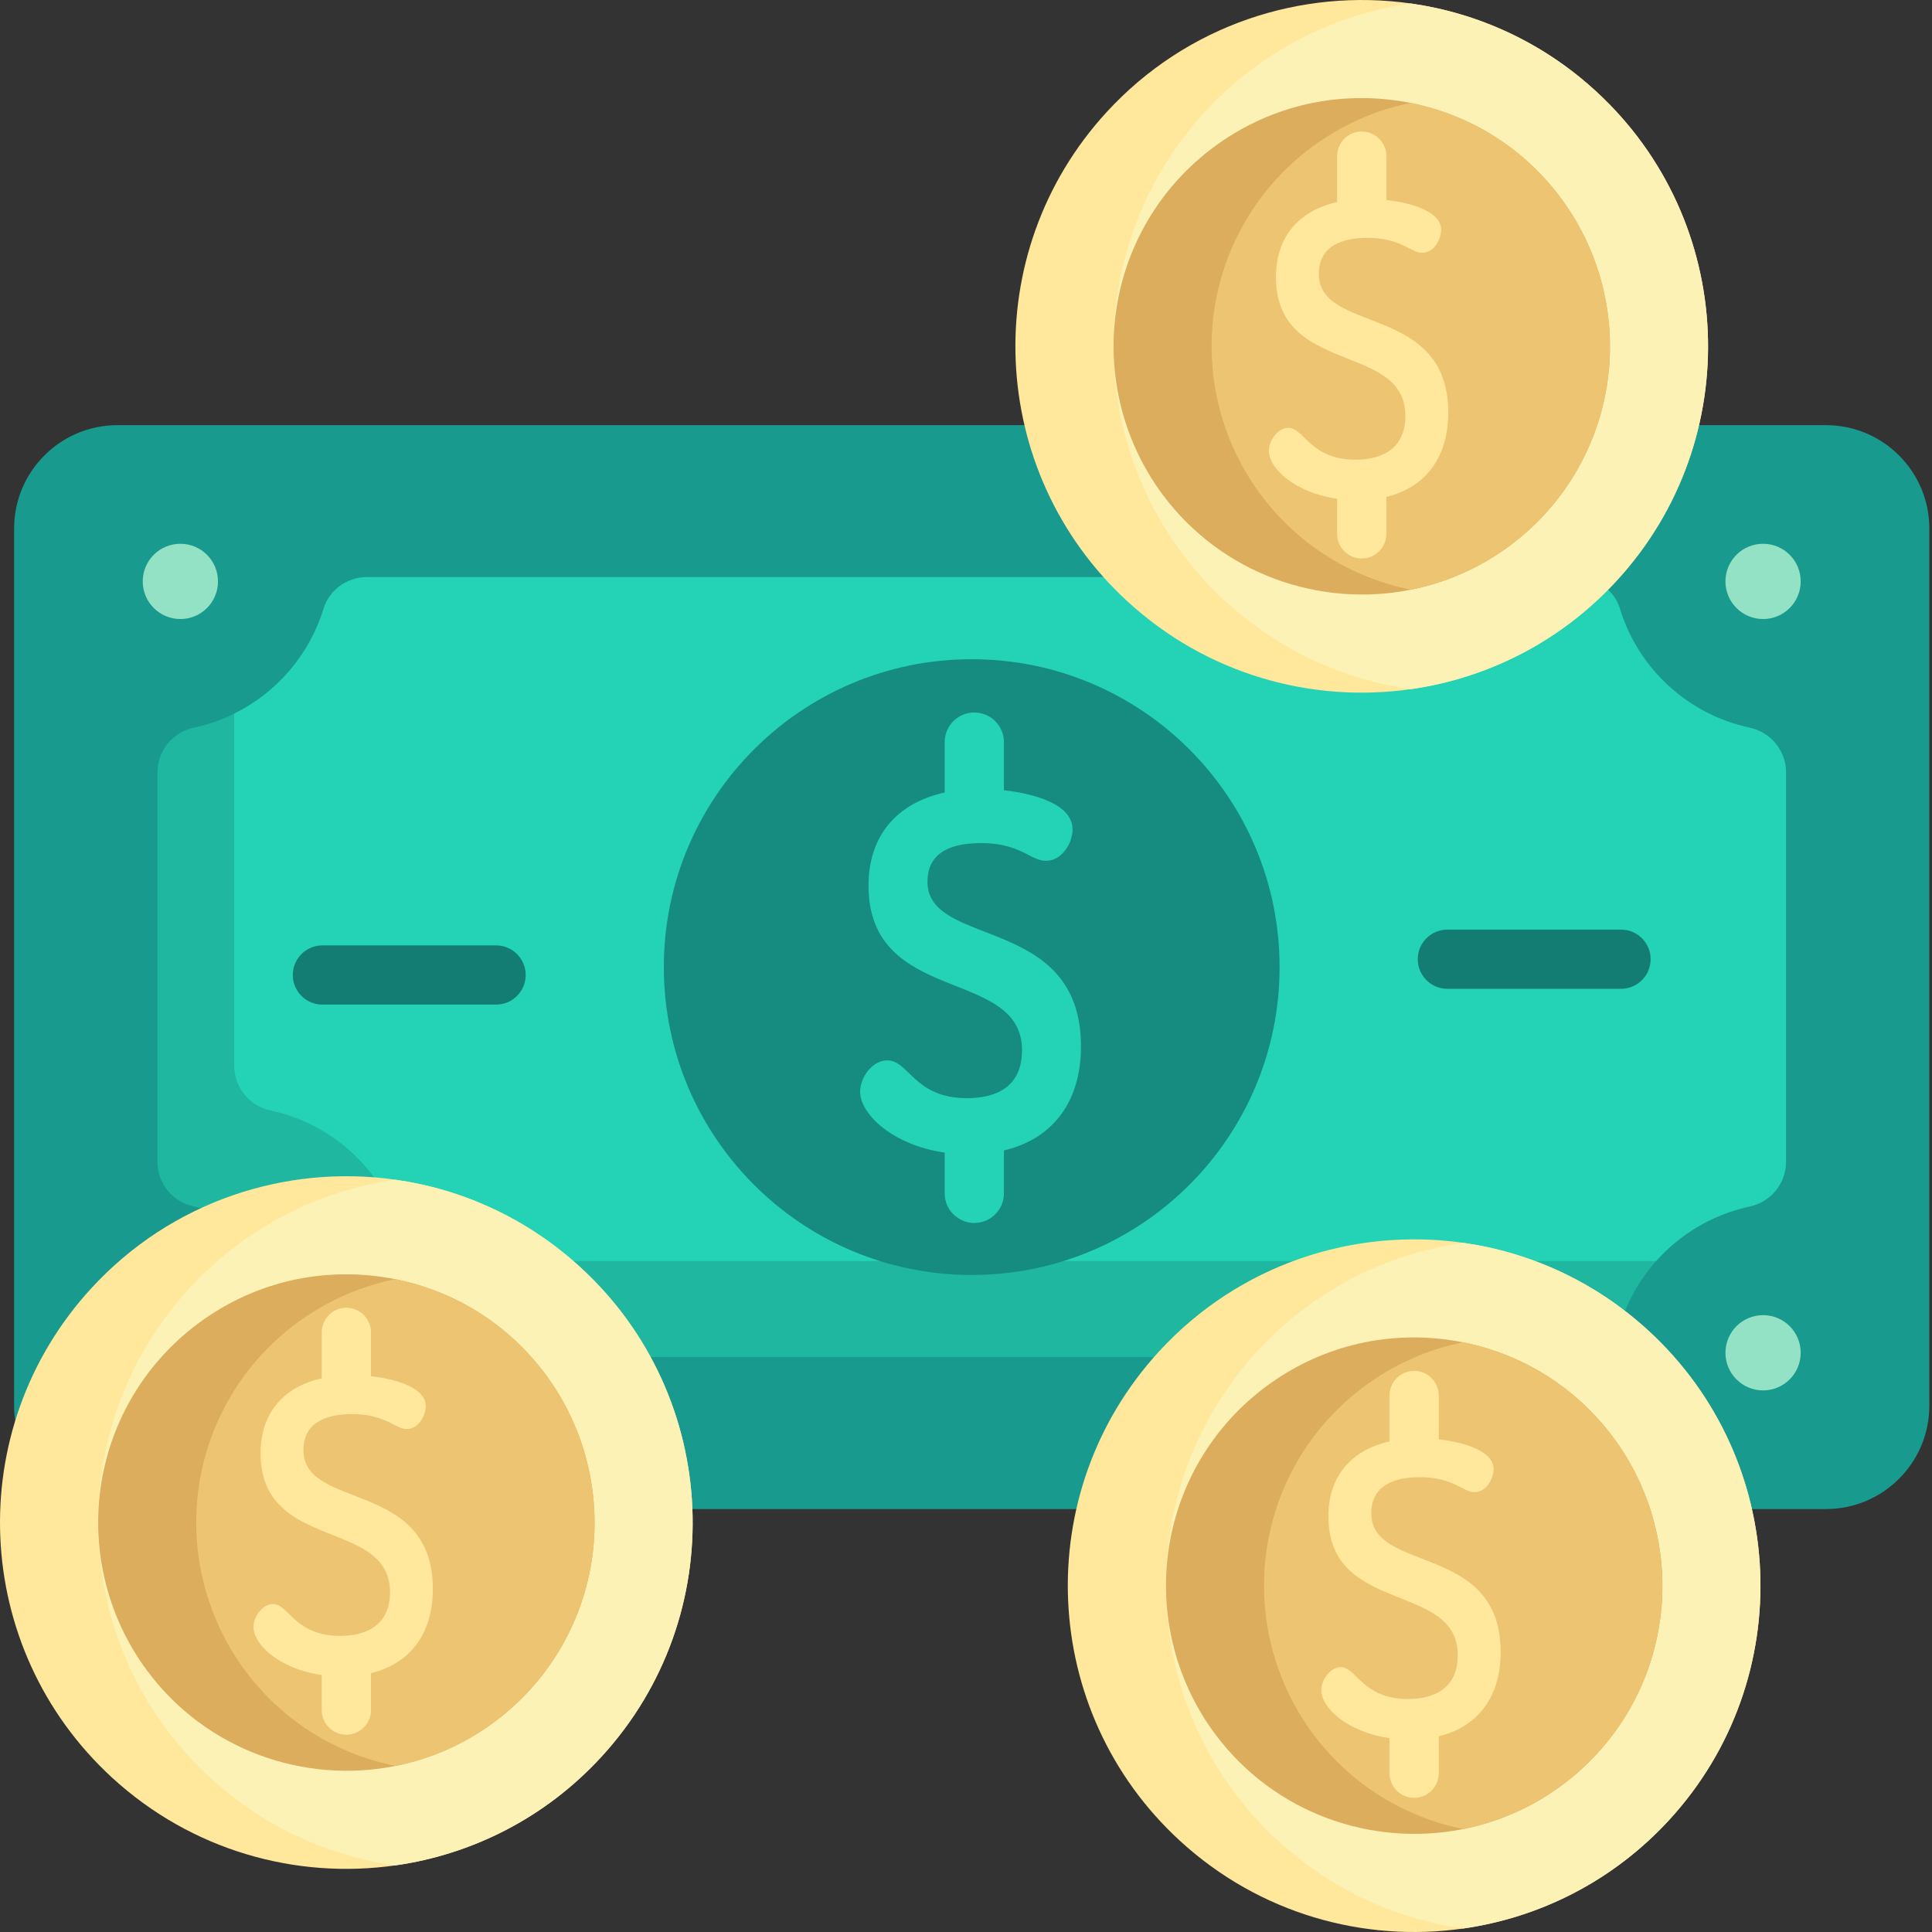 <svg height="512pt" viewBox="0 0 512 512.001" width="512pt" xmlns="http://www.w3.org/2000/svg"><rect x="0" y="0" width="512" height="512.001" fill="#333333" stroke="none"/><path d="m483.895 399.914h-452.758c-15.129 0-27.398-12.266-27.398-27.398v-232.445c0-15.133 12.266-27.402 27.398-27.402h452.754c15.133 0 27.402 12.27 27.402 27.402v232.445c0 15.133-12.27 27.398-27.398 27.398zm0 0" fill="#199a8e"/><path d="m473.305 204.711v103.16c0 5.746-4.027 10.672-9.645 11.863-4.949 1.059-9.605 2.91-13.82 5.418-4.098 2.426-7.781 5.473-10.93 9.008l-.031.031c-4.332 4.875-7.637 10.68-9.602 17.082-1.539 5.02-6.289 8.367-11.539 8.367h-320.445c-5.25 0-10-3.348-11.539-8.367-4.844-15.836-18-28.047-34.383-31.539-5.617-1.191-9.645-6.117-9.645-11.863v-103.16c0-5.73 4.027-10.668 9.645-11.863 3.754-.805 7.344-2.059 10.699-3.723 11.277-5.562 19.949-15.605 23.684-27.812 1.539-5.023 6.289-8.371 11.539-8.371h320.445c5.25 0 10 3.348 11.539 8.371 4.84 15.836 18 28.043 34.383 31.535 5.617 1.191 9.645 6.129 9.645 11.863zm0 0" fill="#20b7a1"/><path d="m473.305 204.711v103.16c0 5.746-4.027 10.672-9.645 11.863-4.949 1.059-9.605 2.91-13.82 5.418-4.098 2.426-7.781 5.473-10.93 9.008l-.031.031h-321.242c-5.25 0-10-3.348-11.535-8.367-4.844-15.84-18.004-28.055-34.387-31.539-5.617-1.203-9.645-6.129-9.645-11.875v-93.285c11.277-5.562 19.949-15.605 23.684-27.812 1.539-5.023 6.289-8.371 11.539-8.371h320.445c5.25 0 10 3.348 11.539 8.371 4.84 15.836 18 28.043 34.383 31.535 5.617 1.191 9.645 6.129 9.645 11.863zm0 0" fill="#24d3b5"/><g fill="#93e2c6"><path d="m57.77 154.082c0 5.504-4.461 9.969-9.969 9.969-5.508 0-9.973-4.465-9.973-9.969 0-5.508 4.465-9.973 9.973-9.973 5.508 0 9.969 4.465 9.969 9.973zm0 0"/><path d="m477.203 154.082c0 5.504-4.465 9.969-9.973 9.969-5.508 0-9.969-4.465-9.969-9.969 0-5.508 4.461-9.973 9.969-9.973 5.508 0 9.973 4.465 9.973 9.973zm0 0"/><path d="m57.77 358.504c0 5.508-4.461 9.969-9.969 9.969-5.508 0-9.973-4.461-9.973-9.969 0-5.508 4.465-9.973 9.973-9.973 5.508 0 9.969 4.465 9.969 9.973zm0 0"/><path d="m477.203 358.504c0 5.508-4.465 9.969-9.973 9.969-5.508 0-9.969-4.461-9.969-9.969 0-5.508 4.461-9.973 9.969-9.973 5.508 0 9.973 4.465 9.973 9.973zm0 0"/></g><path d="m339.105 256.293c0 45.062-36.527 81.59-81.59 81.59s-81.594-36.527-81.594-81.59 36.531-81.594 81.594-81.594 81.59 36.531 81.59 81.594zm0 0" fill="#168c80"/><path d="m429.59 246.355h-46.027c-4.332 0-7.844 3.512-7.844 7.844s3.512 7.848 7.844 7.848h46.027c4.332 0 7.844-3.516 7.844-7.848s-3.512-7.844-7.844-7.844zm0 0" fill="#147d73"/><path d="m131.465 250.539h-46.023c-4.336 0-7.848 3.512-7.848 7.844 0 4.336 3.512 7.848 7.848 7.848h46.023c4.336 0 7.848-3.512 7.848-7.848 0-4.332-3.512-7.844-7.848-7.844zm0 0" fill="#147d73"/><path d="m286.469 277.32c0-35.082-40.684-25.918-40.684-43.648 0-6.797 4.777-10.246 14.203-10.246 6.469 0 10 1.824 12.582 3.152 1.613.832 3.004 1.547 4.602 1.547 4.379 0 7.07-4.836 7.07-8.301 0-6.797-10.344-9.512-18.195-10.402v-12.758c0-4.332-3.512-7.848-7.844-7.848-4.336 0-7.848 3.516-7.848 7.848v13.359c-12.809 2.816-20.188 11.586-20.188 24.637 0 31.938 40.68 21.562 40.68 43.648 0 10.512-7.922 12.719-14.57 12.719-14.066 0-15.328-10.016-21.148-10.016-3.98 0-7.188 4.543-7.188 8.305 0 5.898 8.551 14.129 22.414 16.133v10.805c0 4.332 3.512 7.844 7.848 7.844 4.332 0 7.844-3.512 7.844-7.844v-11.371c12.949-3.059 20.422-12.883 20.422-27.562zm0 0" fill="#24d3b5"/><path d="m428.48 153.844c-14.93 16.266-34.359 25.914-54.633 28.793-26.277 3.742-53.965-3.898-75.039-23.25-37.348-34.273-39.824-92.336-5.543-129.672 21.266-23.172 51.691-32.918 80.641-28.793 17.707 2.523 34.867 10.23 49.031 23.25 37.348 34.273 39.828 92.336 5.543 129.672zm0 0" fill="#ffe89c"/><path d="m428.48 153.844c-14.93 16.266-34.359 25.914-54.633 28.793-17.707-2.523-34.867-10.23-49.031-23.25-37.348-34.273-39.824-92.336-5.543-129.672 14.93-16.266 34.359-25.914 54.633-28.793 17.707 2.523 34.867 10.23 49.031 23.25 37.348 34.273 39.828 92.336 5.543 129.672zm0 0" fill="#fcf2b6"/><path d="m425.523 104.047c-3.062 16.223-12.051 30.594-25.285 40.48-8.059 6.012-17.055 9.895-26.305 11.746-24.152 4.848-50.094-4.113-65.773-25.129-10.988-14.73-15.332-33.535-11.91-51.598 3.062-16.227 12.051-30.602 25.285-40.477 14.086-10.512 31.422-14.906 48.812-12.383 1.156.164 2.316.363 3.457.59 15.965 3.184 30.008 12.027 39.805 25.172 10.992 14.723 15.332 33.535 11.914 51.598zm0 0" fill="#dbad5c"/><path d="m425.523 104.047c-3.062 16.223-12.051 30.594-25.285 40.48-8.059 6.012-17.055 9.895-26.305 11.746-15.375-3.082-29.707-11.605-39.789-25.129-10.992-14.73-15.332-33.535-11.914-51.598 3.07-16.227 12.051-30.602 25.293-40.477 7.93-5.91 16.875-9.887 26.281-11.793 15.965 3.184 30.008 12.027 39.805 25.172 10.992 14.723 15.332 33.535 11.914 51.598zm0 0" fill="#edc472"/><path d="m383.801 109.363c0-29.066-34.293-20.734-34.293-36.793 0-7.883 7-9.535 12.871-9.535 5.672 0 8.766 1.59 11.02 2.754 1.309.676 2.34 1.207 3.469 1.207 3.367 0 5.059-3.914 5.059-6.102 0-4.75-7.609-7.125-14.523-7.895v-11.621c0-3.605-2.922-6.527-6.527-6.527s-6.527 2.922-6.527 6.527v12.168c-10.285 2.324-16.207 9.383-16.207 19.855 0 26.254 34.297 17.211 34.297 36.797 0 10.113-8.262 11.621-13.188 11.621-7.641 0-11.09-3.387-13.609-5.859-1.414-1.387-2.633-2.582-4.215-2.582-2.781 0-5.16 3.352-5.16 6.098 0 4.641 6.895 11.102 18.082 12.707v9.297c0 3.605 2.922 6.527 6.527 6.527 3.602 0 6.523-2.922 6.523-6.527v-9.789c10.406-2.535 16.402-10.484 16.402-22.328zm0 0" fill="#ffe89c"/><path d="m442.371 482.289c-14.934 16.262-34.363 25.91-54.637 28.793-26.277 3.738-53.965-3.898-75.039-23.25-37.344-34.273-39.824-92.336-5.543-129.676 21.266-23.172 51.695-32.918 80.645-28.793 17.707 2.523 34.863 10.234 49.031 23.25 37.344 34.273 39.824 92.336 5.543 129.676zm0 0" fill="#ffe89c"/><path d="m442.371 482.289c-14.934 16.262-34.363 25.91-54.637 28.793-17.707-2.523-34.863-10.234-49.031-23.25-37.344-34.273-39.824-92.336-5.543-129.676 14.934-16.262 34.359-25.91 54.637-28.793 17.707 2.523 34.863 10.234 49.031 23.25 37.344 34.273 39.824 92.336 5.543 129.676zm0 0" fill="#fcf2b6"/><path d="m439.41 432.492c-3.062 16.219-12.051 30.594-25.285 40.477-8.059 6.012-17.055 9.895-26.305 11.746-24.152 4.848-50.09-4.117-65.77-25.129-10.992-14.73-15.332-33.535-11.914-51.598 3.062-16.227 12.051-30.602 25.285-40.48 14.09-10.508 31.422-14.902 48.816-12.379 1.156.164 2.312.363 3.453.59 15.965 3.184 30.008 12.027 39.809 25.172 10.988 14.727 15.332 33.535 11.91 51.602zm0 0" fill="#dbad5c"/><path d="m439.41 432.492c-3.062 16.219-12.051 30.594-25.285 40.477-8.059 6.012-17.055 9.895-26.305 11.746-15.375-3.082-29.703-11.605-39.789-25.129-10.988-14.73-15.332-33.535-11.914-51.598 3.074-16.227 12.055-30.602 25.297-40.48 7.926-5.906 16.871-9.883 26.277-11.789 15.965 3.184 30.008 12.027 39.809 25.172 10.988 14.727 15.332 33.535 11.91 51.602zm0 0" fill="#edc472"/><path d="m397.691 437.809c0-29.066-34.293-20.734-34.293-36.797 0-7.879 6.996-9.535 12.871-9.535 5.672 0 8.762 1.594 11.02 2.758 1.305.672 2.34 1.203 3.469 1.203 3.367 0 5.059-3.91 5.059-6.102 0-4.75-7.613-7.125-14.527-7.895v-11.621c0-3.602-2.922-6.523-6.527-6.523-3.602 0-6.523 2.918-6.523 6.523v12.172c-10.285 2.32-16.207 9.383-16.207 19.855 0 26.254 34.293 17.207 34.293 36.797 0 10.109-8.262 11.617-13.184 11.617-7.645 0-11.094-3.387-13.613-5.855-1.41-1.391-2.629-2.586-4.211-2.586-2.781 0-5.164 3.355-5.164 6.102 0 4.637 6.895 11.098 18.082 12.707v9.293c0 3.605 2.922 6.527 6.527 6.527s6.527-2.922 6.527-6.527v-9.789c10.402-2.535 16.402-10.484 16.402-22.324zm0 0" fill="#ffe89c"/><path d="m159.391 465.562c-14.934 16.262-34.359 25.91-54.637 28.789-26.277 3.742-53.965-3.898-75.039-23.246-37.344-34.277-39.824-92.34-5.539-129.676 21.266-23.172 51.691-32.918 80.641-28.793 17.707 2.523 34.867 10.234 49.031 23.25 37.344 34.273 39.824 92.336 5.543 129.676zm0 0" fill="#ffe89c"/><path d="m159.391 465.562c-14.934 16.262-34.359 25.91-54.637 28.789-17.707-2.523-34.863-10.23-49.031-23.246-37.344-34.277-39.824-92.34-5.539-129.676 14.93-16.262 34.359-25.91 54.633-28.793 17.707 2.523 34.867 10.234 49.031 23.25 37.344 34.273 39.824 92.336 5.543 129.676zm0 0" fill="#fcf2b6"/><path d="m156.43 415.766c-3.062 16.219-12.051 30.59-25.285 40.477-8.055 6.012-17.055 9.895-26.305 11.746-24.152 4.848-50.09-4.113-65.77-25.129-10.992-14.73-15.332-33.535-11.914-51.598 3.062-16.227 12.051-30.602 25.285-40.477 14.09-10.512 31.422-14.906 48.816-12.383 1.156.164 2.312.363 3.453.59 15.969 3.184 30.012 12.027 39.809 25.172 10.988 14.723 15.332 33.535 11.91 51.602zm0 0" fill="#dbad5c"/><path d="m156.43 415.766c-3.062 16.219-12.051 30.59-25.285 40.477-8.055 6.012-17.055 9.895-26.305 11.746-15.371-3.082-29.703-11.605-39.789-25.129-10.988-14.73-15.332-33.535-11.91-51.598 3.07-16.227 12.051-30.602 25.293-40.477 7.926-5.91 16.871-9.887 26.277-11.793 15.969 3.184 30.012 12.027 39.809 25.172 10.988 14.723 15.332 33.535 11.91 51.602zm0 0" fill="#edc472"/><path d="m114.711 421.082c0-29.066-34.293-20.734-34.293-36.797 0-7.883 6.996-9.535 12.871-9.535 5.672 0 8.762 1.594 11.02 2.754 1.305.676 2.34 1.207 3.469 1.207 3.367 0 5.059-3.91 5.059-6.102 0-4.75-7.613-7.125-14.527-7.895v-11.621c0-3.602-2.922-6.527-6.527-6.527-3.602 0-6.523 2.922-6.523 6.527v12.172c-10.285 2.32-16.207 9.379-16.207 19.855 0 26.25 34.293 17.207 34.293 36.793 0 10.113-8.262 11.621-13.184 11.621-7.645 0-11.094-3.387-13.613-5.859-1.41-1.387-2.629-2.582-4.211-2.582-2.781 0-5.164 3.355-5.164 6.102 0 4.637 6.895 11.098 18.082 12.707v9.293c0 3.605 2.922 6.527 6.527 6.527s6.527-2.922 6.527-6.527v-9.789c10.402-2.535 16.402-10.484 16.402-22.324zm0 0" fill="#ffe89c"/></svg>